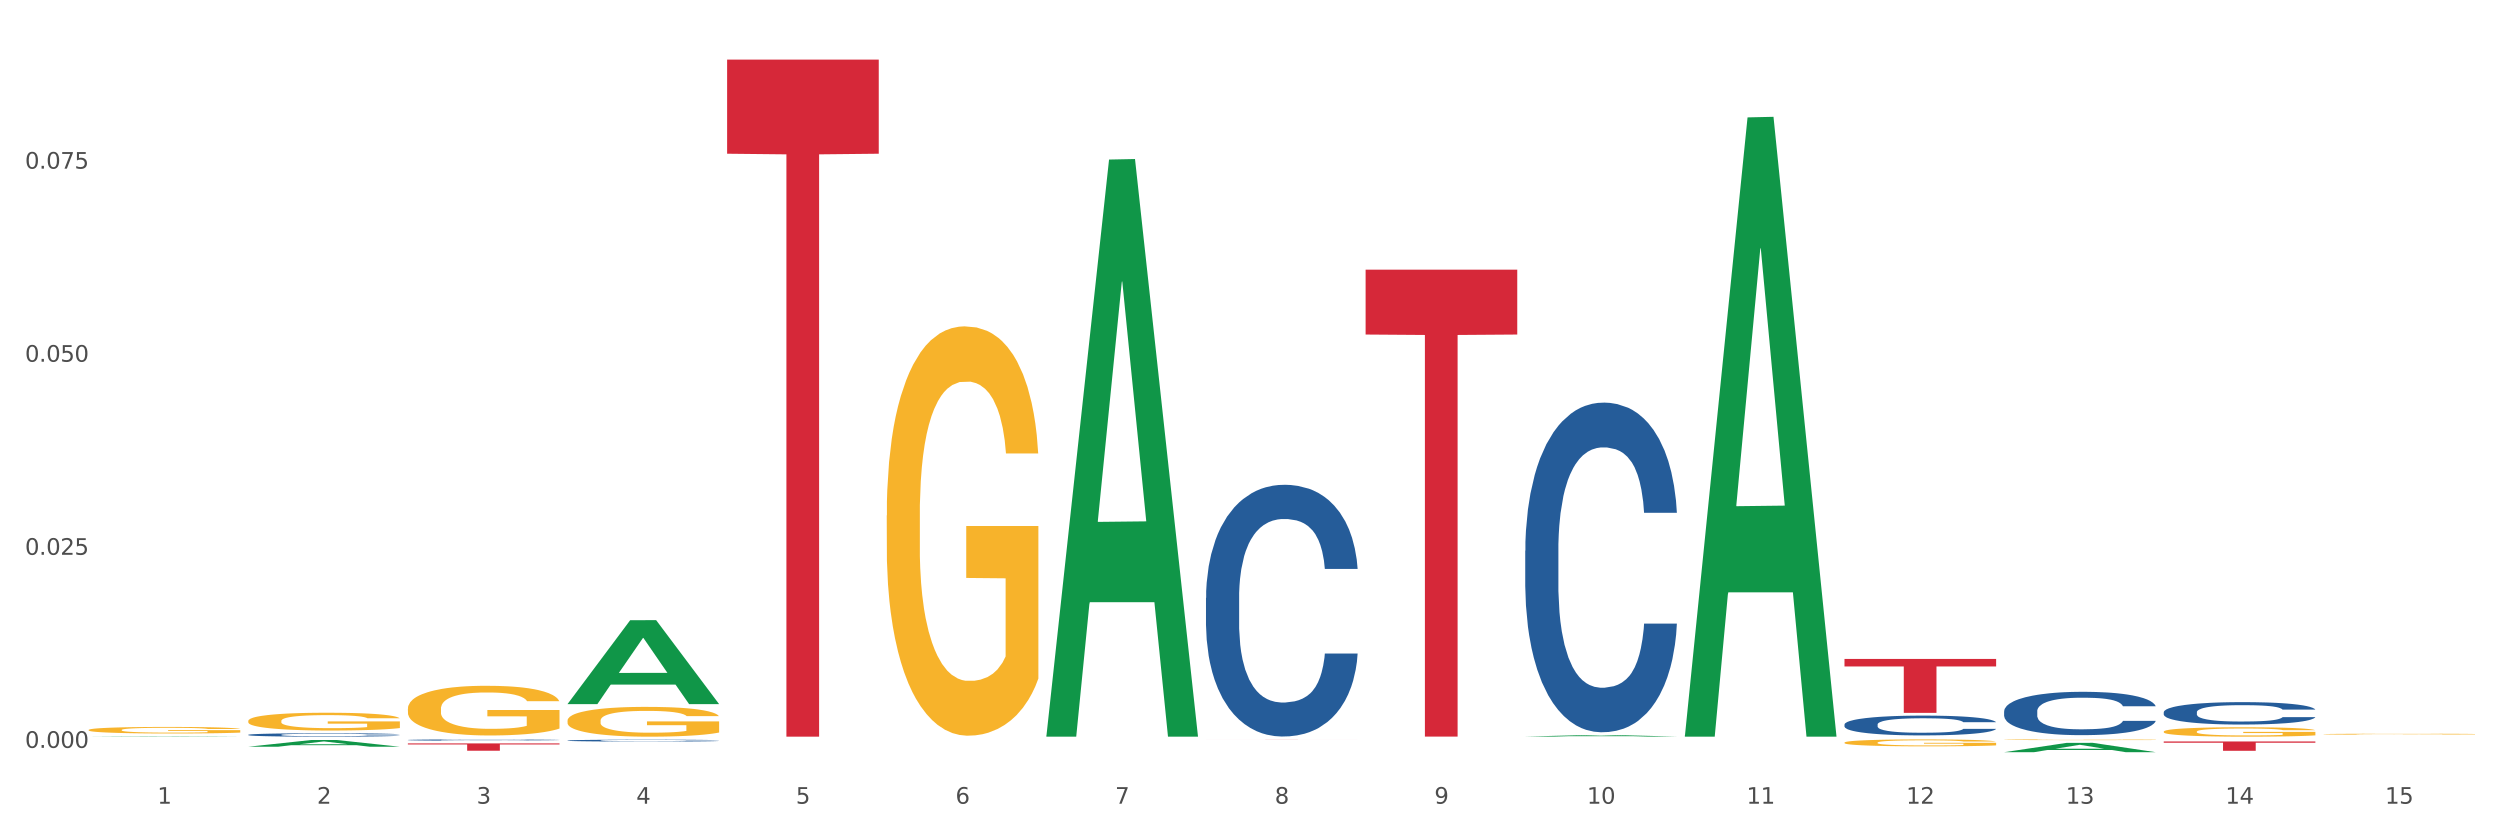 <?xml version="1.0" encoding="utf-8" standalone="no"?>
<!DOCTYPE svg PUBLIC "-//W3C//DTD SVG 1.1//EN"
  "http://www.w3.org/Graphics/SVG/1.1/DTD/svg11.dtd">
<svg xmlns:xlink="http://www.w3.org/1999/xlink" width="1080pt" height="360pt" viewBox="0 0 1080 360" xmlns="http://www.w3.org/2000/svg" version="1.1">
 <rect x="0" y="0" width="1080" height="360" fill="#333333" stroke="none"/>
 <defs>
  <style type="text/css">*{stroke-linejoin: round; stroke-linecap: butt}</style>
 </defs>
 <g id="figure_1">
  <g id="patch_1">
   <path d="M 0 360 
L 1080 360 
L 1080 0 
L 0 0 
z
" style="fill: #ffffff; stroke: #ffffff; stroke-linejoin: miter"/>
  </g>
  <g id="axes_1">
   <g id="matplotlib.axis_1">
    <g id="xtick_1">
     <g id="text_1">
      <!-- 1 -->
      <g style="fill: #4d4d4d" transform="translate(67.984 347.204) scale(0.096 -0.096)">
       <defs>
        <path id="DejaVuSans-31" d="M 794 531 
L 1825 531 
L 1825 4091 
L 703 3866 
L 703 4441 
L 1819 4666 
L 2450 4666 
L 2450 531 
L 3481 531 
L 3481 0 
L 794 0 
L 794 531 
z
" transform="scale(0.016)"/>
       </defs>
       <use xlink:href="#DejaVuSans-31"/>
      </g>
     </g>
    </g>
    <g id="xtick_2">
     <g id="text_2">
      <!-- 2 -->
      <g style="fill: #4d4d4d" transform="translate(136.942 347.204) scale(0.096 -0.096)">
       <defs>
        <path id="DejaVuSans-32" d="M 1228 531 
L 3431 531 
L 3431 0 
L 469 0 
L 469 531 
Q 828 903 1448 1529 
Q 2069 2156 2228 2338 
Q 2531 2678 2651 2914 
Q 2772 3150 2772 3378 
Q 2772 3750 2511 3984 
Q 2250 4219 1831 4219 
Q 1534 4219 1204 4116 
Q 875 4013 500 3803 
L 500 4441 
Q 881 4594 1212 4672 
Q 1544 4750 1819 4750 
Q 2544 4750 2975 4387 
Q 3406 4025 3406 3419 
Q 3406 3131 3298 2873 
Q 3191 2616 2906 2266 
Q 2828 2175 2409 1742 
Q 1991 1309 1228 531 
z
" transform="scale(0.016)"/>
       </defs>
       <use xlink:href="#DejaVuSans-32"/>
      </g>
     </g>
    </g>
    <g id="xtick_3">
     <g id="text_3">
      <!-- 3 -->
      <g style="fill: #4d4d4d" transform="translate(205.899 347.204) scale(0.096 -0.096)">
       <defs>
        <path id="DejaVuSans-33" d="M 2597 2516 
Q 3050 2419 3304 2112 
Q 3559 1806 3559 1356 
Q 3559 666 3084 287 
Q 2609 -91 1734 -91 
Q 1441 -91 1130 -33 
Q 819 25 488 141 
L 488 750 
Q 750 597 1062 519 
Q 1375 441 1716 441 
Q 2309 441 2620 675 
Q 2931 909 2931 1356 
Q 2931 1769 2642 2001 
Q 2353 2234 1838 2234 
L 1294 2234 
L 1294 2753 
L 1863 2753 
Q 2328 2753 2575 2939 
Q 2822 3125 2822 3475 
Q 2822 3834 2567 4026 
Q 2313 4219 1838 4219 
Q 1578 4219 1281 4162 
Q 984 4106 628 3988 
L 628 4550 
Q 988 4650 1302 4700 
Q 1616 4750 1894 4750 
Q 2613 4750 3031 4423 
Q 3450 4097 3450 3541 
Q 3450 3153 3228 2886 
Q 3006 2619 2597 2516 
z
" transform="scale(0.016)"/>
       </defs>
       <use xlink:href="#DejaVuSans-33"/>
      </g>
     </g>
    </g>
    <g id="xtick_4">
     <g id="text_4">
      <!-- 4 -->
      <g style="fill: #4d4d4d" transform="translate(274.857 347.204) scale(0.096 -0.096)">
       <defs>
        <path id="DejaVuSans-34" d="M 2419 4116 
L 825 1625 
L 2419 1625 
L 2419 4116 
z
M 2253 4666 
L 3047 4666 
L 3047 1625 
L 3713 1625 
L 3713 1100 
L 3047 1100 
L 3047 0 
L 2419 0 
L 2419 1100 
L 313 1100 
L 313 1709 
L 2253 4666 
z
" transform="scale(0.016)"/>
       </defs>
       <use xlink:href="#DejaVuSans-34"/>
      </g>
     </g>
    </g>
    <g id="xtick_5">
     <g id="text_5">
      <!-- 5 -->
      <g style="fill: #4d4d4d" transform="translate(343.815 347.204) scale(0.096 -0.096)">
       <defs>
        <path id="DejaVuSans-35" d="M 691 4666 
L 3169 4666 
L 3169 4134 
L 1269 4134 
L 1269 2991 
Q 1406 3038 1543 3061 
Q 1681 3084 1819 3084 
Q 2600 3084 3056 2656 
Q 3513 2228 3513 1497 
Q 3513 744 3044 326 
Q 2575 -91 1722 -91 
Q 1428 -91 1123 -41 
Q 819 9 494 109 
L 494 744 
Q 775 591 1075 516 
Q 1375 441 1709 441 
Q 2250 441 2565 725 
Q 2881 1009 2881 1497 
Q 2881 1984 2565 2268 
Q 2250 2553 1709 2553 
Q 1456 2553 1204 2497 
Q 953 2441 691 2322 
L 691 4666 
z
" transform="scale(0.016)"/>
       </defs>
       <use xlink:href="#DejaVuSans-35"/>
      </g>
     </g>
    </g>
    <g id="xtick_6">
     <g id="text_6">
      <!-- 6 -->
      <g style="fill: #4d4d4d" transform="translate(412.772 347.204) scale(0.096 -0.096)">
       <defs>
        <path id="DejaVuSans-36" d="M 2113 2584 
Q 1688 2584 1439 2293 
Q 1191 2003 1191 1497 
Q 1191 994 1439 701 
Q 1688 409 2113 409 
Q 2538 409 2786 701 
Q 3034 994 3034 1497 
Q 3034 2003 2786 2293 
Q 2538 2584 2113 2584 
z
M 3366 4563 
L 3366 3988 
Q 3128 4100 2886 4159 
Q 2644 4219 2406 4219 
Q 1781 4219 1451 3797 
Q 1122 3375 1075 2522 
Q 1259 2794 1537 2939 
Q 1816 3084 2150 3084 
Q 2853 3084 3261 2657 
Q 3669 2231 3669 1497 
Q 3669 778 3244 343 
Q 2819 -91 2113 -91 
Q 1303 -91 875 529 
Q 447 1150 447 2328 
Q 447 3434 972 4092 
Q 1497 4750 2381 4750 
Q 2619 4750 2861 4703 
Q 3103 4656 3366 4563 
z
" transform="scale(0.016)"/>
       </defs>
       <use xlink:href="#DejaVuSans-36"/>
      </g>
     </g>
    </g>
    <g id="xtick_7">
     <g id="text_7">
      <!-- 7 -->
      <g style="fill: #4d4d4d" transform="translate(481.73 347.204) scale(0.096 -0.096)">
       <defs>
        <path id="DejaVuSans-37" d="M 525 4666 
L 3525 4666 
L 3525 4397 
L 1831 0 
L 1172 0 
L 2766 4134 
L 525 4134 
L 525 4666 
z
" transform="scale(0.016)"/>
       </defs>
       <use xlink:href="#DejaVuSans-37"/>
      </g>
     </g>
    </g>
    <g id="xtick_8">
     <g id="text_8">
      <!-- 8 -->
      <g style="fill: #4d4d4d" transform="translate(550.688 347.204) scale(0.096 -0.096)">
       <defs>
        <path id="DejaVuSans-38" d="M 2034 2216 
Q 1584 2216 1326 1975 
Q 1069 1734 1069 1313 
Q 1069 891 1326 650 
Q 1584 409 2034 409 
Q 2484 409 2743 651 
Q 3003 894 3003 1313 
Q 3003 1734 2745 1975 
Q 2488 2216 2034 2216 
z
M 1403 2484 
Q 997 2584 770 2862 
Q 544 3141 544 3541 
Q 544 4100 942 4425 
Q 1341 4750 2034 4750 
Q 2731 4750 3128 4425 
Q 3525 4100 3525 3541 
Q 3525 3141 3298 2862 
Q 3072 2584 2669 2484 
Q 3125 2378 3379 2068 
Q 3634 1759 3634 1313 
Q 3634 634 3220 271 
Q 2806 -91 2034 -91 
Q 1263 -91 848 271 
Q 434 634 434 1313 
Q 434 1759 690 2068 
Q 947 2378 1403 2484 
z
M 1172 3481 
Q 1172 3119 1398 2916 
Q 1625 2713 2034 2713 
Q 2441 2713 2670 2916 
Q 2900 3119 2900 3481 
Q 2900 3844 2670 4047 
Q 2441 4250 2034 4250 
Q 1625 4250 1398 4047 
Q 1172 3844 1172 3481 
z
" transform="scale(0.016)"/>
       </defs>
       <use xlink:href="#DejaVuSans-38"/>
      </g>
     </g>
    </g>
    <g id="xtick_9">
     <g id="text_9">
      <!-- 9 -->
      <g style="fill: #4d4d4d" transform="translate(619.645 347.204) scale(0.096 -0.096)">
       <defs>
        <path id="DejaVuSans-39" d="M 703 97 
L 703 672 
Q 941 559 1184 500 
Q 1428 441 1663 441 
Q 2288 441 2617 861 
Q 2947 1281 2994 2138 
Q 2813 1869 2534 1725 
Q 2256 1581 1919 1581 
Q 1219 1581 811 2004 
Q 403 2428 403 3163 
Q 403 3881 828 4315 
Q 1253 4750 1959 4750 
Q 2769 4750 3195 4129 
Q 3622 3509 3622 2328 
Q 3622 1225 3098 567 
Q 2575 -91 1691 -91 
Q 1453 -91 1209 -44 
Q 966 3 703 97 
z
M 1959 2075 
Q 2384 2075 2632 2365 
Q 2881 2656 2881 3163 
Q 2881 3666 2632 3958 
Q 2384 4250 1959 4250 
Q 1534 4250 1286 3958 
Q 1038 3666 1038 3163 
Q 1038 2656 1286 2365 
Q 1534 2075 1959 2075 
z
" transform="scale(0.016)"/>
       </defs>
       <use xlink:href="#DejaVuSans-39"/>
      </g>
     </g>
    </g>
    <g id="xtick_10">
     <g id="text_10">
      <!-- 10 -->
      <g style="fill: #4d4d4d" transform="translate(685.549 347.204) scale(0.096 -0.096)">
       <defs>
        <path id="DejaVuSans-30" d="M 2034 4250 
Q 1547 4250 1301 3770 
Q 1056 3291 1056 2328 
Q 1056 1369 1301 889 
Q 1547 409 2034 409 
Q 2525 409 2770 889 
Q 3016 1369 3016 2328 
Q 3016 3291 2770 3770 
Q 2525 4250 2034 4250 
z
M 2034 4750 
Q 2819 4750 3233 4129 
Q 3647 3509 3647 2328 
Q 3647 1150 3233 529 
Q 2819 -91 2034 -91 
Q 1250 -91 836 529 
Q 422 1150 422 2328 
Q 422 3509 836 4129 
Q 1250 4750 2034 4750 
z
" transform="scale(0.016)"/>
       </defs>
       <use xlink:href="#DejaVuSans-31"/>
       <use xlink:href="#DejaVuSans-30" transform="translate(63.623 0)"/>
      </g>
     </g>
    </g>
    <g id="xtick_11">
     <g id="text_11">
      <!-- 11 -->
      <g style="fill: #4d4d4d" transform="translate(754.506 347.204) scale(0.096 -0.096)">
       <use xlink:href="#DejaVuSans-31"/>
       <use xlink:href="#DejaVuSans-31" transform="translate(63.623 0)"/>
      </g>
     </g>
    </g>
    <g id="xtick_12">
     <g id="text_12">
      <!-- 12 -->
      <g style="fill: #4d4d4d" transform="translate(823.464 347.204) scale(0.096 -0.096)">
       <use xlink:href="#DejaVuSans-31"/>
       <use xlink:href="#DejaVuSans-32" transform="translate(63.623 0)"/>
      </g>
     </g>
    </g>
    <g id="xtick_13">
     <g id="text_13">
      <!-- 13 -->
      <g style="fill: #4d4d4d" transform="translate(892.422 347.204) scale(0.096 -0.096)">
       <use xlink:href="#DejaVuSans-31"/>
       <use xlink:href="#DejaVuSans-33" transform="translate(63.623 0)"/>
      </g>
     </g>
    </g>
    <g id="xtick_14">
     <g id="text_14">
      <!-- 14 -->
      <g style="fill: #4d4d4d" transform="translate(961.379 347.204) scale(0.096 -0.096)">
       <use xlink:href="#DejaVuSans-31"/>
       <use xlink:href="#DejaVuSans-34" transform="translate(63.623 0)"/>
      </g>
     </g>
    </g>
    <g id="xtick_15">
     <g id="text_15">
      <!-- 15 -->
      <g style="fill: #4d4d4d" transform="translate(1030.337 347.204) scale(0.096 -0.096)">
       <use xlink:href="#DejaVuSans-31"/>
       <use xlink:href="#DejaVuSans-35" transform="translate(63.623 0)"/>
      </g>
     </g>
    </g>
    <g id="xtick_16"/>
    <g id="xtick_17"/>
    <g id="xtick_18"/>
    <g id="xtick_19"/>
    <g id="xtick_20"/>
    <g id="xtick_21"/>
    <g id="xtick_22"/>
    <g id="xtick_23"/>
    <g id="xtick_24"/>
    <g id="xtick_25"/>
    <g id="xtick_26"/>
    <g id="xtick_27"/>
    <g id="xtick_28"/>
    <g id="xtick_29"/>
   </g>
   <g id="matplotlib.axis_2">
    <g id="ytick_1">
     <g id="text_16">
      <!-- 0.000 -->
      <g style="fill: #4d4d4d" transform="translate(10.8 323.07) scale(0.096 -0.096)">
       <defs>
        <path id="DejaVuSans-2e" d="M 684 794 
L 1344 794 
L 1344 0 
L 684 0 
L 684 794 
z
" transform="scale(0.016)"/>
       </defs>
       <use xlink:href="#DejaVuSans-30"/>
       <use xlink:href="#DejaVuSans-2e" transform="translate(63.623 0)"/>
       <use xlink:href="#DejaVuSans-30" transform="translate(95.41 0)"/>
       <use xlink:href="#DejaVuSans-30" transform="translate(159.033 0)"/>
       <use xlink:href="#DejaVuSans-30" transform="translate(222.656 0)"/>
      </g>
     </g>
    </g>
    <g id="ytick_2">
     <g id="text_17">
      <!-- 0.025 -->
      <g style="fill: #4d4d4d" transform="translate(10.8 239.667) scale(0.096 -0.096)">
       <use xlink:href="#DejaVuSans-30"/>
       <use xlink:href="#DejaVuSans-2e" transform="translate(63.623 0)"/>
       <use xlink:href="#DejaVuSans-30" transform="translate(95.41 0)"/>
       <use xlink:href="#DejaVuSans-32" transform="translate(159.033 0)"/>
       <use xlink:href="#DejaVuSans-35" transform="translate(222.656 0)"/>
      </g>
     </g>
    </g>
    <g id="ytick_3">
     <g id="text_18">
      <!-- 0.050 -->
      <g style="fill: #4d4d4d" transform="translate(10.8 156.264) scale(0.096 -0.096)">
       <use xlink:href="#DejaVuSans-30"/>
       <use xlink:href="#DejaVuSans-2e" transform="translate(63.623 0)"/>
       <use xlink:href="#DejaVuSans-30" transform="translate(95.41 0)"/>
       <use xlink:href="#DejaVuSans-35" transform="translate(159.033 0)"/>
       <use xlink:href="#DejaVuSans-30" transform="translate(222.656 0)"/>
      </g>
     </g>
    </g>
    <g id="ytick_4">
     <g id="text_19">
      <!-- 0.075 -->
      <g style="fill: #4d4d4d" transform="translate(10.8 72.861) scale(0.096 -0.096)">
       <use xlink:href="#DejaVuSans-30"/>
       <use xlink:href="#DejaVuSans-2e" transform="translate(63.623 0)"/>
       <use xlink:href="#DejaVuSans-30" transform="translate(95.41 0)"/>
       <use xlink:href="#DejaVuSans-37" transform="translate(159.033 0)"/>
       <use xlink:href="#DejaVuSans-35" transform="translate(222.656 0)"/>
      </g>
     </g>
    </g>
    <g id="ytick_5"/>
    <g id="ytick_6"/>
    <g id="ytick_7"/>
    <g id="ytick_8"/>
   </g>
   <g id="PolyCollection_1">
    <path d="M 38.283 318.238 
L 38.351 318.238 
L 65.365 318.046 
L 76.576 318.046 
L 103.793 318.238 
L 90.826 318.238 
L 84.95 318.194 
L 57.058 318.194 
L 56.855 318.194 
L 51.182 318.238 
L 38.283 318.238 
L 38.283 318.238 
L 60.57 318.167 
L 81.438 318.167 
L 71.105 318.087 
L 70.97 318.087 
L 70.835 318.087 
L 60.502 318.167 
L 60.57 318.167 
L 38.283 318.238 
z
" clip-path="url(#pe009d04ed5)" style="fill: #109648"/>
    <path d="M 245.156 319.907 
L 245.233 319.907 
L 245.233 319.886 
L 245.466 319.857 
L 246.317 319.805 
L 247.402 319.766 
L 249.26 319.719 
L 250.267 319.7 
L 251.583 319.678 
L 254.293 319.643 
L 257.391 319.613 
L 259.559 319.597 
L 261.185 319.586 
L 264.824 319.568 
L 266.915 319.56 
L 269.083 319.553 
L 270.942 319.548 
L 274.039 319.543 
L 276.517 319.541 
L 279.382 319.54 
L 281.783 319.541 
L 284.957 319.544 
L 289.604 319.553 
L 291.385 319.558 
L 293.785 319.567 
L 296.263 319.579 
L 298.276 319.591 
L 300.599 319.608 
L 303 319.63 
L 305.323 319.659 
L 306.949 319.685 
L 308.265 319.713 
L 309.427 319.746 
L 310.279 319.783 
L 310.666 319.813 
L 296.495 319.813 
L 296.108 319.786 
L 295.334 319.756 
L 294.559 319.736 
L 293.708 319.719 
L 292.391 319.701 
L 291.23 319.689 
L 289.294 319.675 
L 287.513 319.666 
L 286.042 319.66 
L 284.261 319.656 
L 280.466 319.651 
L 277.756 319.651 
L 276.052 319.653 
L 273.962 319.657 
L 272.181 319.662 
L 270.09 319.671 
L 268.464 319.68 
L 266.838 319.693 
L 265.908 319.702 
L 264.515 319.719 
L 263.585 319.732 
L 262.346 319.755 
L 261.65 319.771 
L 260.411 319.814 
L 259.869 319.845 
L 259.636 319.867 
L 259.481 319.891 
L 259.481 320.007 
L 259.946 320.059 
L 260.333 320.082 
L 260.953 320.107 
L 262.114 320.14 
L 263.818 320.172 
L 265.599 320.195 
L 267.07 320.209 
L 268.464 320.22 
L 269.858 320.228 
L 271.561 320.236 
L 272.955 320.24 
L 275.046 320.244 
L 277.524 320.247 
L 279.46 320.247 
L 283.409 320.243 
L 285.19 320.239 
L 286.893 320.234 
L 288.752 320.226 
L 290.223 320.217 
L 291.075 320.21 
L 292.469 320.196 
L 293.553 320.181 
L 294.482 320.164 
L 295.101 320.149 
L 295.798 320.127 
L 296.34 320.101 
L 296.495 320.088 
L 310.666 320.088 
L 310.356 320.115 
L 309.814 320.141 
L 308.73 320.176 
L 307.878 320.196 
L 306.562 320.221 
L 305.168 320.242 
L 303.232 320.265 
L 301.451 320.282 
L 299.593 320.297 
L 297.579 320.31 
L 293.94 320.329 
L 292.623 320.334 
L 289.836 320.343 
L 287.668 320.348 
L 284.493 320.353 
L 281.241 320.356 
L 277.833 320.357 
L 274.813 320.356 
L 271.484 320.351 
L 269.393 320.347 
L 267.07 320.34 
L 264.36 320.33 
L 261.804 320.317 
L 259.404 320.302 
L 257.158 320.285 
L 255.068 320.265 
L 252.357 320.233 
L 250.344 320.202 
L 248.873 320.173 
L 247.866 320.148 
L 246.86 320.117 
L 246.317 320.095 
L 245.466 320.043 
L 245.156 319.995 
L 245.156 319.907 
z
" clip-path="url(#pe009d04ed5)" style="fill: #255c99"/>
    <path d="M 520.987 258.289 
L 521.064 258.19 
L 521.064 255.409 
L 521.296 251.635 
L 522.148 244.683 
L 523.232 239.419 
L 525.091 233.261 
L 526.097 230.679 
L 527.414 227.798 
L 530.124 223.131 
L 533.221 219.158 
L 535.389 216.973 
L 537.016 215.582 
L 540.655 213.099 
L 542.746 212.007 
L 544.914 211.113 
L 546.772 210.517 
L 549.87 209.822 
L 552.348 209.524 
L 555.213 209.424 
L 557.613 209.524 
L 560.788 209.921 
L 565.434 211.113 
L 567.215 211.808 
L 569.616 213 
L 572.094 214.589 
L 574.107 216.178 
L 576.43 218.463 
L 578.83 221.442 
L 581.153 225.216 
L 582.78 228.692 
L 584.096 232.367 
L 585.257 236.837 
L 586.109 241.703 
L 586.496 245.775 
L 572.326 245.775 
L 571.939 242.1 
L 571.164 238.128 
L 570.39 235.446 
L 569.538 233.261 
L 568.222 230.778 
L 567.06 229.189 
L 565.124 227.302 
L 563.343 226.11 
L 561.872 225.415 
L 560.091 224.819 
L 556.297 224.223 
L 553.587 224.223 
L 551.883 224.422 
L 549.792 224.918 
L 548.011 225.613 
L 545.921 226.805 
L 544.294 228.096 
L 542.668 229.785 
L 541.739 230.977 
L 540.345 233.162 
L 539.416 234.949 
L 538.177 238.028 
L 537.48 240.213 
L 536.241 245.875 
L 535.699 250.046 
L 535.467 252.926 
L 535.312 256.104 
L 535.312 271.598 
L 535.777 278.551 
L 536.164 281.53 
L 536.783 284.907 
L 537.945 289.277 
L 539.648 293.548 
L 541.429 296.627 
L 542.901 298.514 
L 544.294 299.904 
L 545.688 300.997 
L 547.392 301.99 
L 548.786 302.586 
L 550.876 303.182 
L 553.354 303.48 
L 555.29 303.48 
L 559.239 302.983 
L 561.02 302.486 
L 562.724 301.791 
L 564.582 300.699 
L 566.054 299.507 
L 566.905 298.613 
L 568.299 296.726 
L 569.383 294.74 
L 570.313 292.455 
L 570.932 290.469 
L 571.629 287.489 
L 572.171 284.112 
L 572.326 282.325 
L 586.496 282.325 
L 586.187 285.9 
L 585.645 289.376 
L 584.561 294.044 
L 583.709 296.726 
L 582.392 300.003 
L 580.999 302.784 
L 579.063 305.863 
L 577.282 308.148 
L 575.423 310.134 
L 573.41 311.922 
L 569.77 314.405 
L 568.454 315.1 
L 565.666 316.292 
L 563.498 316.987 
L 560.323 317.682 
L 557.071 318.08 
L 553.664 318.179 
L 550.644 317.98 
L 547.314 317.384 
L 545.224 316.788 
L 542.901 315.895 
L 540.19 314.504 
L 537.635 312.816 
L 535.235 310.829 
L 532.989 308.545 
L 530.898 305.963 
L 528.188 301.692 
L 526.175 297.52 
L 524.703 293.647 
L 523.697 290.37 
L 522.69 286.198 
L 522.148 283.318 
L 521.296 276.366 
L 520.987 269.91 
L 520.987 258.289 
z
" clip-path="url(#pe009d04ed5)" style="fill: #255c99"/>
    <path d="M 658.902 237.915 
L 658.979 237.785 
L 658.979 234.143 
L 659.212 229.201 
L 660.063 220.097 
L 661.148 213.204 
L 663.006 205.14 
L 664.013 201.759 
L 665.329 197.987 
L 668.039 191.874 
L 671.137 186.672 
L 673.305 183.811 
L 674.931 181.99 
L 678.57 178.739 
L 680.661 177.308 
L 682.829 176.137 
L 684.688 175.357 
L 687.785 174.447 
L 690.263 174.056 
L 693.128 173.926 
L 695.529 174.056 
L 698.703 174.577 
L 703.349 176.137 
L 705.13 177.048 
L 707.531 178.608 
L 710.009 180.689 
L 712.022 182.77 
L 714.345 185.762 
L 716.746 189.663 
L 719.069 194.606 
L 720.695 199.158 
L 722.011 203.97 
L 723.173 209.822 
L 724.025 216.195 
L 724.412 221.528 
L 710.241 221.528 
L 709.854 216.715 
L 709.08 211.513 
L 708.305 208.002 
L 707.454 205.14 
L 706.137 201.889 
L 704.976 199.808 
L 703.04 197.337 
L 701.259 195.776 
L 699.787 194.866 
L 698.006 194.085 
L 694.212 193.305 
L 691.502 193.305 
L 689.798 193.565 
L 687.708 194.215 
L 685.927 195.126 
L 683.836 196.687 
L 682.21 198.377 
L 680.584 200.588 
L 679.654 202.149 
L 678.261 205.01 
L 677.331 207.351 
L 676.092 211.383 
L 675.396 214.244 
L 674.157 221.658 
L 673.615 227.12 
L 673.382 230.892 
L 673.227 235.054 
L 673.227 255.343 
L 673.692 264.447 
L 674.079 268.349 
L 674.699 272.77 
L 675.86 278.493 
L 677.564 284.086 
L 679.345 288.117 
L 680.816 290.588 
L 682.21 292.409 
L 683.604 293.84 
L 685.307 295.14 
L 686.701 295.921 
L 688.792 296.701 
L 691.27 297.091 
L 693.206 297.091 
L 697.155 296.441 
L 698.936 295.791 
L 700.639 294.88 
L 702.498 293.45 
L 703.969 291.889 
L 704.821 290.718 
L 706.215 288.247 
L 707.299 285.646 
L 708.228 282.655 
L 708.847 280.054 
L 709.544 276.152 
L 710.086 271.73 
L 710.241 269.389 
L 724.412 269.389 
L 724.102 274.071 
L 723.56 278.623 
L 722.476 284.736 
L 721.624 288.247 
L 720.308 292.539 
L 718.914 296.181 
L 716.978 300.213 
L 715.197 303.204 
L 713.339 305.805 
L 711.325 308.146 
L 707.686 311.398 
L 706.369 312.308 
L 703.582 313.869 
L 701.414 314.779 
L 698.239 315.69 
L 694.987 316.21 
L 691.579 316.34 
L 688.559 316.08 
L 685.23 315.299 
L 683.139 314.519 
L 680.816 313.349 
L 678.106 311.528 
L 675.55 309.317 
L 673.15 306.716 
L 670.904 303.724 
L 668.814 300.343 
L 666.103 294.75 
L 664.09 289.288 
L 662.619 284.216 
L 661.612 279.924 
L 660.605 274.461 
L 660.063 270.69 
L 659.212 261.585 
L 658.902 253.132 
L 658.902 237.915 
z
" clip-path="url(#pe009d04ed5)" style="fill: #255c99"/>
    <path d="M 796.817 312.984 
L 796.895 312.976 
L 796.895 312.757 
L 797.127 312.46 
L 797.979 311.914 
L 799.063 311.5 
L 800.921 311.015 
L 801.928 310.812 
L 803.244 310.586 
L 805.955 310.218 
L 809.052 309.906 
L 811.22 309.734 
L 812.846 309.625 
L 816.486 309.429 
L 818.576 309.343 
L 820.745 309.273 
L 822.603 309.226 
L 825.7 309.172 
L 828.178 309.148 
L 831.043 309.14 
L 833.444 309.148 
L 836.619 309.179 
L 841.265 309.273 
L 843.046 309.328 
L 845.446 309.422 
L 847.924 309.547 
L 849.937 309.672 
L 852.261 309.851 
L 854.661 310.086 
L 856.984 310.382 
L 858.61 310.656 
L 859.927 310.945 
L 861.088 311.296 
L 861.94 311.679 
L 862.327 312 
L 848.156 312 
L 847.769 311.71 
L 846.995 311.398 
L 846.221 311.187 
L 845.369 311.015 
L 844.052 310.82 
L 842.891 310.695 
L 840.955 310.547 
L 839.174 310.453 
L 837.703 310.398 
L 835.922 310.351 
L 832.127 310.304 
L 829.417 310.304 
L 827.714 310.32 
L 825.623 310.359 
L 823.842 310.414 
L 821.751 310.507 
L 820.125 310.609 
L 818.499 310.742 
L 817.57 310.836 
L 816.176 311.007 
L 815.247 311.148 
L 814.008 311.39 
L 813.311 311.562 
L 812.072 312.007 
L 811.53 312.335 
L 811.298 312.562 
L 811.143 312.812 
L 811.143 314.031 
L 811.607 314.577 
L 811.994 314.812 
L 812.614 315.077 
L 813.775 315.421 
L 815.479 315.757 
L 817.26 315.999 
L 818.731 316.148 
L 820.125 316.257 
L 821.519 316.343 
L 823.222 316.421 
L 824.616 316.468 
L 826.707 316.515 
L 829.185 316.538 
L 831.121 316.538 
L 835.07 316.499 
L 836.851 316.46 
L 838.555 316.405 
L 840.413 316.32 
L 841.884 316.226 
L 842.736 316.155 
L 844.13 316.007 
L 845.214 315.851 
L 846.143 315.671 
L 846.763 315.515 
L 847.46 315.281 
L 848.002 315.015 
L 848.156 314.874 
L 862.327 314.874 
L 862.017 315.156 
L 861.475 315.429 
L 860.391 315.796 
L 859.539 316.007 
L 858.223 316.265 
L 856.829 316.484 
L 854.893 316.726 
L 853.112 316.905 
L 851.254 317.062 
L 849.241 317.202 
L 845.601 317.398 
L 844.285 317.452 
L 841.497 317.546 
L 839.329 317.601 
L 836.154 317.655 
L 832.902 317.687 
L 829.495 317.694 
L 826.475 317.679 
L 823.145 317.632 
L 821.054 317.585 
L 818.731 317.515 
L 816.021 317.405 
L 813.466 317.273 
L 811.065 317.116 
L 808.82 316.937 
L 806.729 316.734 
L 804.019 316.398 
L 802.005 316.07 
L 800.534 315.765 
L 799.527 315.507 
L 798.521 315.179 
L 797.979 314.952 
L 797.127 314.406 
L 796.817 313.898 
L 796.817 312.984 
z
" clip-path="url(#pe009d04ed5)" style="fill: #255c99"/>
    <path d="M 865.775 307.276 
L 865.852 307.259 
L 865.852 306.78 
L 866.085 306.13 
L 866.936 304.933 
L 868.021 304.026 
L 869.879 302.966 
L 870.886 302.521 
L 872.202 302.025 
L 874.912 301.221 
L 878.01 300.537 
L 880.178 300.16 
L 881.804 299.921 
L 885.443 299.493 
L 887.534 299.305 
L 889.702 299.151 
L 891.561 299.048 
L 894.658 298.929 
L 897.136 298.877 
L 900.001 298.86 
L 902.402 298.877 
L 905.576 298.946 
L 910.222 299.151 
L 912.003 299.271 
L 914.404 299.476 
L 916.882 299.75 
L 918.895 300.023 
L 921.218 300.417 
L 923.619 300.93 
L 925.942 301.58 
L 927.568 302.179 
L 928.884 302.812 
L 930.046 303.581 
L 930.898 304.419 
L 931.285 305.121 
L 917.114 305.121 
L 916.727 304.488 
L 915.953 303.804 
L 915.178 303.342 
L 914.326 302.966 
L 913.01 302.538 
L 911.849 302.264 
L 909.913 301.939 
L 908.132 301.734 
L 906.66 301.614 
L 904.879 301.512 
L 901.085 301.409 
L 898.375 301.409 
L 896.671 301.443 
L 894.581 301.529 
L 892.8 301.648 
L 890.709 301.854 
L 889.083 302.076 
L 887.457 302.367 
L 886.527 302.572 
L 885.134 302.948 
L 884.204 303.256 
L 882.965 303.787 
L 882.269 304.163 
L 881.03 305.138 
L 880.488 305.856 
L 880.255 306.352 
L 880.1 306.9 
L 880.1 309.568 
L 880.565 310.765 
L 880.952 311.279 
L 881.572 311.86 
L 882.733 312.613 
L 884.437 313.348 
L 886.218 313.879 
L 887.689 314.204 
L 889.083 314.443 
L 890.477 314.631 
L 892.18 314.802 
L 893.574 314.905 
L 895.665 315.008 
L 898.143 315.059 
L 900.078 315.059 
L 904.028 314.973 
L 905.809 314.888 
L 907.512 314.768 
L 909.371 314.58 
L 910.842 314.375 
L 911.694 314.221 
L 913.088 313.896 
L 914.172 313.554 
L 915.101 313.16 
L 915.72 312.818 
L 916.417 312.305 
L 916.959 311.723 
L 917.114 311.415 
L 931.285 311.415 
L 930.975 312.031 
L 930.433 312.63 
L 929.349 313.434 
L 928.497 313.896 
L 927.181 314.46 
L 925.787 314.939 
L 923.851 315.469 
L 922.07 315.863 
L 920.212 316.205 
L 918.198 316.513 
L 914.559 316.94 
L 913.242 317.06 
L 910.455 317.265 
L 908.287 317.385 
L 905.112 317.505 
L 901.859 317.573 
L 898.452 317.59 
L 895.432 317.556 
L 892.103 317.454 
L 890.012 317.351 
L 887.689 317.197 
L 884.979 316.957 
L 882.423 316.667 
L 880.023 316.325 
L 877.777 315.931 
L 875.687 315.486 
L 872.976 314.751 
L 870.963 314.033 
L 869.492 313.365 
L 868.485 312.801 
L 867.478 312.083 
L 866.936 311.586 
L 866.085 310.389 
L 865.775 309.277 
L 865.775 307.276 
z
" clip-path="url(#pe009d04ed5)" style="fill: #255c99"/>
    <path d="M 934.733 307.669 
L 934.81 307.661 
L 934.81 307.413 
L 935.042 307.077 
L 935.894 306.458 
L 936.978 305.989 
L 938.837 305.441 
L 939.843 305.211 
L 941.16 304.955 
L 943.87 304.539 
L 946.967 304.185 
L 949.135 303.991 
L 950.762 303.867 
L 954.401 303.646 
L 956.492 303.549 
L 958.66 303.469 
L 960.518 303.416 
L 963.616 303.354 
L 966.094 303.328 
L 968.959 303.319 
L 971.359 303.328 
L 974.534 303.363 
L 979.18 303.469 
L 980.961 303.531 
L 983.362 303.637 
L 985.839 303.779 
L 987.853 303.92 
L 990.176 304.123 
L 992.576 304.389 
L 994.899 304.725 
L 996.525 305.034 
L 997.842 305.361 
L 999.003 305.759 
L 999.855 306.193 
L 1000.242 306.555 
L 986.072 306.555 
L 985.685 306.228 
L 984.91 305.874 
L 984.136 305.636 
L 983.284 305.441 
L 981.968 305.22 
L 980.806 305.078 
L 978.87 304.91 
L 977.089 304.804 
L 975.618 304.742 
L 973.837 304.689 
L 970.043 304.636 
L 967.333 304.636 
L 965.629 304.654 
L 963.538 304.698 
L 961.757 304.76 
L 959.667 304.866 
L 958.04 304.981 
L 956.414 305.132 
L 955.485 305.238 
L 954.091 305.432 
L 953.162 305.591 
L 951.923 305.865 
L 951.226 306.06 
L 949.987 306.564 
L 949.445 306.935 
L 949.213 307.192 
L 949.058 307.475 
L 949.058 308.854 
L 949.523 309.473 
L 949.91 309.739 
L 950.529 310.039 
L 951.691 310.428 
L 953.394 310.809 
L 955.175 311.083 
L 956.647 311.251 
L 958.04 311.375 
L 959.434 311.472 
L 961.138 311.56 
L 962.532 311.613 
L 964.622 311.666 
L 967.1 311.693 
L 969.036 311.693 
L 972.985 311.649 
L 974.766 311.604 
L 976.47 311.543 
L 978.328 311.445 
L 979.8 311.339 
L 980.651 311.26 
L 982.045 311.092 
L 983.129 310.915 
L 984.058 310.711 
L 984.678 310.534 
L 985.375 310.269 
L 985.917 309.969 
L 986.072 309.809 
L 1000.242 309.809 
L 999.933 310.128 
L 999.391 310.437 
L 998.306 310.853 
L 997.455 311.092 
L 996.138 311.383 
L 994.744 311.631 
L 992.809 311.905 
L 991.028 312.109 
L 989.169 312.285 
L 987.156 312.445 
L 983.516 312.666 
L 982.2 312.728 
L 979.412 312.834 
L 977.244 312.896 
L 974.069 312.957 
L 970.817 312.993 
L 967.41 313.002 
L 964.39 312.984 
L 961.06 312.931 
L 958.97 312.878 
L 956.647 312.798 
L 953.936 312.674 
L 951.381 312.524 
L 948.981 312.347 
L 946.735 312.144 
L 944.644 311.914 
L 941.934 311.534 
L 939.921 311.162 
L 938.449 310.817 
L 937.443 310.526 
L 936.436 310.154 
L 935.894 309.898 
L 935.042 309.279 
L 934.733 308.704 
L 934.733 307.669 
z
" clip-path="url(#pe009d04ed5)" style="fill: #255c99"/>
    <path d="M 107.241 311.455 
L 107.318 311.448 
L 107.318 311.195 
L 107.473 310.977 
L 108.246 310.45 
L 109.406 310.015 
L 110.257 309.783 
L 111.108 309.594 
L 112.113 309.404 
L 113.351 309.207 
L 115.594 308.919 
L 116.986 308.772 
L 118.687 308.617 
L 121.781 308.393 
L 124.024 308.266 
L 126.344 308.161 
L 130.134 308.034 
L 132.609 307.978 
L 135.239 307.936 
L 138.41 307.908 
L 140.808 307.901 
L 146.067 307.922 
L 150.553 307.985 
L 152.719 308.034 
L 155.503 308.119 
L 156.972 308.175 
L 159.37 308.287 
L 161.845 308.435 
L 163.547 308.561 
L 166.099 308.8 
L 168.032 309.039 
L 169.811 309.334 
L 170.74 309.537 
L 171.436 309.727 
L 172.054 309.945 
L 172.673 310.289 
L 158.751 310.289 
L 158.21 310.043 
L 157.359 309.811 
L 156.122 309.587 
L 155.039 309.446 
L 153.183 309.27 
L 151.481 309.158 
L 149.702 309.074 
L 147.537 309.004 
L 145.835 308.969 
L 143.437 308.94 
L 138.719 308.947 
L 135.548 309.004 
L 133.383 309.074 
L 131.991 309.137 
L 130.753 309.207 
L 129.361 309.306 
L 127.737 309.453 
L 126.576 309.587 
L 125.416 309.755 
L 124.488 309.924 
L 123.637 310.12 
L 122.941 310.331 
L 122.4 310.549 
L 121.936 310.816 
L 121.549 311.258 
L 121.549 312.22 
L 121.704 312.438 
L 122.091 312.726 
L 122.555 312.943 
L 123.328 313.203 
L 124.024 313.379 
L 125.339 313.632 
L 126.809 313.842 
L 127.969 313.976 
L 129.129 314.088 
L 131.14 314.243 
L 133.383 314.369 
L 135.316 314.446 
L 137.946 314.517 
L 139.725 314.545 
L 141.272 314.559 
L 145.062 314.559 
L 147.769 314.538 
L 150.785 314.488 
L 153.105 314.425 
L 155.039 314.348 
L 157.204 314.222 
L 158.597 314.102 
L 158.597 312.634 
L 141.581 312.627 
L 141.581 311.651 
L 172.75 311.651 
L 172.75 314.517 
L 171.436 314.664 
L 169.966 314.797 
L 168.419 314.917 
L 166.099 315.064 
L 163.315 315.205 
L 160.84 315.303 
L 158.21 315.387 
L 155.116 315.465 
L 151.094 315.535 
L 148.619 315.563 
L 145.526 315.584 
L 141.89 315.591 
L 138.719 315.577 
L 135.626 315.542 
L 132.377 315.479 
L 129.206 315.387 
L 126.809 315.296 
L 124.411 315.184 
L 121.859 315.036 
L 119.848 314.896 
L 118.301 314.769 
L 116.599 314.608 
L 114.743 314.397 
L 113.351 314.208 
L 112.113 314.011 
L 110.798 313.758 
L 109.87 313.54 
L 108.942 313.266 
L 108.401 313.063 
L 107.782 312.747 
L 107.318 312.304 
L 107.241 311.455 
z
" clip-path="url(#pe009d04ed5)" style="fill: #f7b32b"/>
    <path d="M 176.198 306.18 
L 176.276 306.16 
L 176.276 305.454 
L 176.43 304.847 
L 177.204 303.376 
L 178.364 302.161 
L 179.215 301.514 
L 180.065 300.984 
L 181.071 300.455 
L 182.308 299.906 
L 184.551 299.102 
L 185.944 298.69 
L 187.645 298.259 
L 190.739 297.632 
L 192.982 297.279 
L 195.302 296.985 
L 199.092 296.632 
L 201.567 296.475 
L 204.197 296.357 
L 207.368 296.279 
L 209.765 296.259 
L 215.025 296.318 
L 219.511 296.494 
L 221.676 296.632 
L 224.461 296.867 
L 225.93 297.024 
L 228.328 297.337 
L 230.803 297.749 
L 232.504 298.102 
L 235.057 298.769 
L 236.99 299.435 
L 238.769 300.259 
L 239.697 300.827 
L 240.393 301.357 
L 241.012 301.964 
L 241.631 302.925 
L 227.709 302.925 
L 227.168 302.239 
L 226.317 301.592 
L 225.079 300.965 
L 223.996 300.572 
L 222.14 300.082 
L 220.439 299.769 
L 218.66 299.533 
L 216.494 299.337 
L 214.793 299.239 
L 212.395 299.161 
L 207.677 299.18 
L 204.506 299.337 
L 202.34 299.533 
L 200.948 299.71 
L 199.711 299.906 
L 198.319 300.18 
L 196.694 300.592 
L 195.534 300.965 
L 194.374 301.435 
L 193.446 301.906 
L 192.595 302.455 
L 191.899 303.043 
L 191.358 303.651 
L 190.894 304.396 
L 190.507 305.631 
L 190.507 308.317 
L 190.662 308.925 
L 191.048 309.728 
L 191.512 310.336 
L 192.286 311.062 
L 192.982 311.552 
L 194.297 312.258 
L 195.766 312.846 
L 196.926 313.218 
L 198.086 313.532 
L 200.097 313.963 
L 202.34 314.316 
L 204.274 314.532 
L 206.904 314.728 
L 208.683 314.806 
L 210.229 314.846 
L 214.019 314.846 
L 216.726 314.787 
L 219.743 314.65 
L 222.063 314.473 
L 223.996 314.257 
L 226.162 313.904 
L 227.554 313.571 
L 227.554 309.474 
L 210.539 309.454 
L 210.539 306.729 
L 241.708 306.729 
L 241.708 314.728 
L 240.393 315.14 
L 238.924 315.512 
L 237.377 315.845 
L 235.057 316.257 
L 232.272 316.649 
L 229.797 316.924 
L 227.168 317.159 
L 224.074 317.375 
L 220.052 317.571 
L 217.577 317.649 
L 214.483 317.708 
L 210.848 317.728 
L 207.677 317.688 
L 204.583 317.59 
L 201.335 317.414 
L 198.164 317.159 
L 195.766 316.904 
L 193.369 316.591 
L 190.816 316.179 
L 188.805 315.787 
L 187.258 315.434 
L 185.557 314.983 
L 183.701 314.395 
L 182.308 313.865 
L 181.071 313.316 
L 179.756 312.611 
L 178.828 312.003 
L 177.9 311.238 
L 177.358 310.67 
L 176.74 309.787 
L 176.276 308.552 
L 176.198 306.18 
z
" clip-path="url(#pe009d04ed5)" style="fill: #f7b32b"/>
    <path d="M 245.156 311.322 
L 245.233 311.31 
L 245.233 310.887 
L 245.388 310.522 
L 246.161 309.64 
L 247.322 308.911 
L 248.172 308.523 
L 249.023 308.206 
L 250.029 307.888 
L 251.266 307.559 
L 253.509 307.077 
L 254.901 306.83 
L 256.603 306.571 
L 259.697 306.195 
L 261.939 305.983 
L 264.26 305.807 
L 268.05 305.595 
L 270.525 305.501 
L 273.154 305.431 
L 276.325 305.384 
L 278.723 305.372 
L 283.982 305.407 
L 288.468 305.513 
L 290.634 305.595 
L 293.418 305.737 
L 294.888 305.831 
L 297.285 306.019 
L 299.76 306.266 
L 301.462 306.477 
L 304.014 306.877 
L 305.948 307.277 
L 307.727 307.771 
L 308.655 308.112 
L 309.351 308.429 
L 309.97 308.794 
L 310.588 309.37 
L 296.667 309.37 
L 296.125 308.958 
L 295.274 308.57 
L 294.037 308.194 
L 292.954 307.959 
L 291.098 307.665 
L 289.396 307.477 
L 287.617 307.336 
L 285.452 307.218 
L 283.75 307.159 
L 281.353 307.112 
L 276.635 307.124 
L 273.464 307.218 
L 271.298 307.336 
L 269.906 307.442 
L 268.668 307.559 
L 267.276 307.724 
L 265.652 307.971 
L 264.492 308.194 
L 263.332 308.476 
L 262.404 308.759 
L 261.553 309.088 
L 260.857 309.441 
L 260.315 309.805 
L 259.851 310.252 
L 259.464 310.993 
L 259.464 312.604 
L 259.619 312.968 
L 260.006 313.45 
L 260.47 313.815 
L 261.243 314.25 
L 261.939 314.544 
L 263.254 314.967 
L 264.724 315.32 
L 265.884 315.543 
L 267.044 315.731 
L 269.055 315.99 
L 271.298 316.202 
L 273.232 316.331 
L 275.861 316.449 
L 277.64 316.496 
L 279.187 316.519 
L 282.977 316.519 
L 285.684 316.484 
L 288.7 316.402 
L 291.021 316.296 
L 292.954 316.166 
L 295.12 315.955 
L 296.512 315.755 
L 296.512 313.297 
L 279.496 313.286 
L 279.496 311.651 
L 310.666 311.651 
L 310.666 316.449 
L 309.351 316.696 
L 307.881 316.919 
L 306.335 317.119 
L 304.014 317.366 
L 301.23 317.601 
L 298.755 317.766 
L 296.125 317.907 
L 293.031 318.036 
L 289.01 318.154 
L 286.535 318.201 
L 283.441 318.236 
L 279.806 318.248 
L 276.635 318.224 
L 273.541 318.165 
L 270.293 318.06 
L 267.121 317.907 
L 264.724 317.754 
L 262.326 317.566 
L 259.774 317.319 
L 257.763 317.084 
L 256.216 316.872 
L 254.515 316.602 
L 252.658 316.249 
L 251.266 315.931 
L 250.029 315.602 
L 248.714 315.179 
L 247.786 314.814 
L 246.858 314.356 
L 246.316 314.015 
L 245.697 313.486 
L 245.233 312.745 
L 245.156 311.322 
z
" clip-path="url(#pe009d04ed5)" style="fill: #f7b32b"/>
    <path d="M 176.198 319.676 
L 176.276 319.675 
L 176.276 319.661 
L 176.508 319.641 
L 177.36 319.605 
L 178.444 319.578 
L 180.302 319.546 
L 181.309 319.533 
L 182.625 319.518 
L 185.336 319.493 
L 188.433 319.473 
L 190.601 319.462 
L 192.227 319.454 
L 195.867 319.441 
L 197.957 319.436 
L 200.126 319.431 
L 201.984 319.428 
L 205.081 319.425 
L 207.559 319.423 
L 210.424 319.422 
L 212.825 319.423 
L 216 319.425 
L 220.646 319.431 
L 222.427 319.435 
L 224.827 319.441 
L 227.305 319.449 
L 229.319 319.457 
L 231.642 319.469 
L 234.042 319.485 
L 236.365 319.504 
L 237.991 319.522 
L 239.308 319.541 
L 240.469 319.564 
L 241.321 319.59 
L 241.708 319.611 
L 227.538 319.611 
L 227.15 319.592 
L 226.376 319.571 
L 225.602 319.557 
L 224.75 319.546 
L 223.433 319.533 
L 222.272 319.525 
L 220.336 319.515 
L 218.555 319.509 
L 217.084 319.505 
L 215.303 319.502 
L 211.509 319.499 
L 208.798 319.499 
L 207.095 319.5 
L 205.004 319.503 
L 203.223 319.506 
L 201.132 319.513 
L 199.506 319.519 
L 197.88 319.528 
L 196.951 319.534 
L 195.557 319.545 
L 194.628 319.555 
L 193.389 319.571 
L 192.692 319.582 
L 191.453 319.611 
L 190.911 319.633 
L 190.679 319.648 
L 190.524 319.664 
L 190.524 319.745 
L 190.988 319.781 
L 191.376 319.796 
L 191.995 319.814 
L 193.157 319.836 
L 194.86 319.858 
L 196.641 319.874 
L 198.112 319.884 
L 199.506 319.891 
L 200.9 319.897 
L 202.604 319.902 
L 203.997 319.905 
L 206.088 319.908 
L 208.566 319.91 
L 210.502 319.91 
L 214.451 319.907 
L 216.232 319.905 
L 217.936 319.901 
L 219.794 319.895 
L 221.265 319.889 
L 222.117 319.885 
L 223.511 319.875 
L 224.595 319.865 
L 225.524 319.853 
L 226.144 319.842 
L 226.841 319.827 
L 227.383 319.809 
L 227.538 319.8 
L 241.708 319.8 
L 241.398 319.819 
L 240.856 319.837 
L 239.772 319.861 
L 238.92 319.875 
L 237.604 319.892 
L 236.21 319.906 
L 234.274 319.922 
L 232.493 319.934 
L 230.635 319.944 
L 228.622 319.954 
L 224.982 319.966 
L 223.666 319.97 
L 220.878 319.976 
L 218.71 319.98 
L 215.535 319.983 
L 212.283 319.985 
L 208.876 319.986 
L 205.856 319.985 
L 202.526 319.982 
L 200.435 319.979 
L 198.112 319.974 
L 195.402 319.967 
L 192.847 319.958 
L 190.446 319.948 
L 188.201 319.936 
L 186.11 319.923 
L 183.4 319.901 
L 181.386 319.879 
L 179.915 319.859 
L 178.909 319.842 
L 177.902 319.82 
L 177.36 319.805 
L 176.508 319.769 
L 176.198 319.736 
L 176.198 319.676 
z
" clip-path="url(#pe009d04ed5)" style="fill: #255c99"/>
    <path d="M 383.071 222.699 
L 383.149 222.538 
L 383.149 216.724 
L 383.303 211.717 
L 384.077 199.604 
L 385.237 189.59 
L 386.088 184.26 
L 386.938 179.9 
L 387.944 175.539 
L 389.181 171.017 
L 391.424 164.395 
L 392.817 161.003 
L 394.518 157.45 
L 397.612 152.281 
L 399.855 149.374 
L 402.175 146.952 
L 405.965 144.044 
L 408.44 142.752 
L 411.07 141.783 
L 414.241 141.137 
L 416.638 140.976 
L 421.898 141.46 
L 426.384 142.914 
L 428.549 144.044 
L 431.334 145.983 
L 432.803 147.275 
L 435.201 149.859 
L 437.676 153.251 
L 439.377 156.158 
L 441.93 161.649 
L 443.863 167.14 
L 445.642 173.924 
L 446.57 178.607 
L 447.266 182.968 
L 447.885 187.975 
L 448.504 195.889 
L 434.582 195.889 
L 434.041 190.236 
L 433.19 184.906 
L 431.952 179.738 
L 430.869 176.508 
L 429.013 172.47 
L 427.312 169.886 
L 425.533 167.948 
L 423.367 166.333 
L 421.666 165.525 
L 419.268 164.879 
L 414.55 165.041 
L 411.379 166.333 
L 409.213 167.948 
L 407.821 169.401 
L 406.584 171.017 
L 405.191 173.278 
L 403.567 176.669 
L 402.407 179.738 
L 401.247 183.614 
L 400.319 187.49 
L 399.468 192.013 
L 398.772 196.858 
L 398.231 201.865 
L 397.767 208.002 
L 397.38 218.177 
L 397.38 240.304 
L 397.534 245.311 
L 397.921 251.933 
L 398.385 256.939 
L 399.159 262.915 
L 399.855 266.953 
L 401.17 272.767 
L 402.639 277.613 
L 403.799 280.681 
L 404.959 283.265 
L 406.97 286.819 
L 409.213 289.726 
L 411.147 291.502 
L 413.777 293.117 
L 415.555 293.763 
L 417.102 294.086 
L 420.892 294.086 
L 423.599 293.602 
L 426.616 292.471 
L 428.936 291.018 
L 430.869 289.241 
L 433.035 286.334 
L 434.427 283.588 
L 434.427 249.833 
L 417.412 249.671 
L 417.412 227.222 
L 448.581 227.222 
L 448.581 293.117 
L 447.266 296.509 
L 445.797 299.578 
L 444.25 302.323 
L 441.93 305.715 
L 439.145 308.945 
L 436.67 311.206 
L 434.041 313.145 
L 430.947 314.921 
L 426.925 316.536 
L 424.45 317.182 
L 421.356 317.667 
L 417.721 317.828 
L 414.55 317.505 
L 411.456 316.698 
L 408.208 315.244 
L 405.037 313.145 
L 402.639 311.045 
L 400.242 308.461 
L 397.689 305.069 
L 395.678 301.839 
L 394.131 298.932 
L 392.43 295.217 
L 390.574 290.372 
L 389.181 286.011 
L 387.944 281.489 
L 386.629 275.674 
L 385.701 270.668 
L 384.773 264.369 
L 384.231 259.685 
L 383.613 252.417 
L 383.149 242.242 
L 383.071 222.699 
z
" clip-path="url(#pe009d04ed5)" style="fill: #f7b32b"/>
    <path d="M 865.775 319.564 
L 865.852 319.564 
L 865.852 319.554 
L 866.007 319.545 
L 866.78 319.524 
L 867.941 319.507 
L 868.791 319.498 
L 869.642 319.49 
L 870.648 319.482 
L 871.885 319.475 
L 874.128 319.463 
L 875.52 319.457 
L 877.222 319.451 
L 880.315 319.442 
L 882.558 319.437 
L 884.879 319.433 
L 888.669 319.428 
L 891.144 319.426 
L 893.773 319.424 
L 896.944 319.423 
L 899.342 319.422 
L 904.601 319.423 
L 909.087 319.426 
L 911.253 319.428 
L 914.037 319.431 
L 915.507 319.433 
L 917.904 319.438 
L 920.379 319.444 
L 922.081 319.449 
L 924.633 319.458 
L 926.567 319.468 
L 928.346 319.48 
L 929.274 319.488 
L 929.97 319.495 
L 930.589 319.504 
L 931.207 319.518 
L 917.286 319.518 
L 916.744 319.508 
L 915.893 319.499 
L 914.656 319.49 
L 913.573 319.484 
L 911.717 319.477 
L 910.015 319.473 
L 908.236 319.469 
L 906.071 319.466 
L 904.369 319.465 
L 901.972 319.464 
L 897.254 319.464 
L 894.083 319.466 
L 891.917 319.469 
L 890.525 319.472 
L 889.287 319.475 
L 887.895 319.479 
L 886.271 319.484 
L 885.111 319.49 
L 883.951 319.496 
L 883.022 319.503 
L 882.172 319.511 
L 881.476 319.519 
L 880.934 319.528 
L 880.47 319.539 
L 880.083 319.556 
L 880.083 319.595 
L 880.238 319.604 
L 880.625 319.615 
L 881.089 319.624 
L 881.862 319.634 
L 882.558 319.641 
L 883.873 319.651 
L 885.343 319.66 
L 886.503 319.665 
L 887.663 319.669 
L 889.674 319.676 
L 891.917 319.681 
L 893.851 319.684 
L 896.48 319.686 
L 898.259 319.688 
L 899.806 319.688 
L 903.596 319.688 
L 906.303 319.687 
L 909.319 319.685 
L 911.639 319.683 
L 913.573 319.68 
L 915.739 319.675 
L 917.131 319.67 
L 917.131 319.611 
L 900.115 319.611 
L 900.115 319.572 
L 931.285 319.572 
L 931.285 319.686 
L 929.97 319.692 
L 928.5 319.698 
L 926.953 319.702 
L 924.633 319.708 
L 921.849 319.714 
L 919.374 319.718 
L 916.744 319.721 
L 913.65 319.724 
L 909.629 319.727 
L 907.154 319.728 
L 904.06 319.729 
L 900.425 319.729 
L 897.254 319.729 
L 894.16 319.727 
L 890.911 319.725 
L 887.74 319.721 
L 885.343 319.718 
L 882.945 319.713 
L 880.393 319.707 
L 878.382 319.702 
L 876.835 319.697 
L 875.133 319.69 
L 873.277 319.682 
L 871.885 319.674 
L 870.648 319.666 
L 869.333 319.656 
L 868.405 319.648 
L 867.476 319.637 
L 866.935 319.628 
L 866.316 319.616 
L 865.852 319.598 
L 865.775 319.564 
z
" clip-path="url(#pe009d04ed5)" style="fill: #f7b32b"/>
    <path d="M 934.733 316.058 
L 934.81 316.054 
L 934.81 315.92 
L 934.965 315.805 
L 935.738 315.526 
L 936.898 315.295 
L 937.749 315.173 
L 938.6 315.072 
L 939.605 314.972 
L 940.843 314.868 
L 943.086 314.715 
L 944.478 314.637 
L 946.179 314.556 
L 949.273 314.437 
L 951.516 314.37 
L 953.836 314.314 
L 957.626 314.247 
L 960.101 314.217 
L 962.731 314.195 
L 965.902 314.18 
L 968.3 314.176 
L 973.559 314.187 
L 978.045 314.221 
L 980.21 314.247 
L 982.995 314.292 
L 984.464 314.321 
L 986.862 314.381 
L 989.337 314.459 
L 991.038 314.526 
L 993.591 314.652 
L 995.524 314.779 
L 997.303 314.935 
L 998.231 315.043 
L 998.928 315.143 
L 999.546 315.258 
L 1000.165 315.44 
L 986.243 315.44 
L 985.702 315.31 
L 984.851 315.188 
L 983.614 315.069 
L 982.531 314.994 
L 980.674 314.901 
L 978.973 314.842 
L 977.194 314.797 
L 975.028 314.76 
L 973.327 314.741 
L 970.929 314.727 
L 966.211 314.73 
L 963.04 314.76 
L 960.875 314.797 
L 959.482 314.831 
L 958.245 314.868 
L 956.853 314.92 
L 955.229 314.998 
L 954.068 315.069 
L 952.908 315.158 
L 951.98 315.247 
L 951.129 315.351 
L 950.433 315.463 
L 949.892 315.578 
L 949.428 315.719 
L 949.041 315.954 
L 949.041 316.463 
L 949.196 316.578 
L 949.582 316.731 
L 950.047 316.846 
L 950.82 316.984 
L 951.516 317.077 
L 952.831 317.21 
L 954.3 317.322 
L 955.461 317.393 
L 956.621 317.452 
L 958.632 317.534 
L 960.875 317.601 
L 962.808 317.642 
L 965.438 317.679 
L 967.217 317.694 
L 968.764 317.701 
L 972.553 317.701 
L 975.26 317.69 
L 978.277 317.664 
L 980.597 317.631 
L 982.531 317.59 
L 984.696 317.523 
L 986.089 317.46 
L 986.089 316.682 
L 969.073 316.679 
L 969.073 316.162 
L 1000.242 316.162 
L 1000.242 317.679 
L 998.928 317.757 
L 997.458 317.828 
L 995.911 317.891 
L 993.591 317.969 
L 990.806 318.043 
L 988.331 318.095 
L 985.702 318.14 
L 982.608 318.181 
L 978.586 318.218 
L 976.111 318.233 
L 973.017 318.244 
L 969.382 318.248 
L 966.211 318.24 
L 963.118 318.222 
L 959.869 318.188 
L 956.698 318.14 
L 954.3 318.092 
L 951.903 318.032 
L 949.35 317.954 
L 947.34 317.88 
L 945.793 317.813 
L 944.091 317.727 
L 942.235 317.616 
L 940.843 317.515 
L 939.605 317.411 
L 938.29 317.277 
L 937.362 317.162 
L 936.434 317.017 
L 935.893 316.909 
L 935.274 316.742 
L 934.81 316.508 
L 934.733 316.058 
z
" clip-path="url(#pe009d04ed5)" style="fill: #f7b32b"/>
    <path d="M 1003.69 317.163 
L 1003.768 317.163 
L 1003.768 317.149 
L 1003.922 317.137 
L 1004.696 317.108 
L 1005.856 317.084 
L 1006.707 317.071 
L 1007.557 317.061 
L 1008.563 317.05 
L 1009.8 317.039 
L 1012.043 317.023 
L 1013.435 317.015 
L 1015.137 317.007 
L 1018.231 316.994 
L 1020.474 316.987 
L 1022.794 316.981 
L 1026.584 316.974 
L 1029.059 316.971 
L 1031.688 316.969 
L 1034.86 316.967 
L 1037.257 316.967 
L 1042.517 316.968 
L 1047.002 316.972 
L 1049.168 316.974 
L 1051.952 316.979 
L 1053.422 316.982 
L 1055.82 316.988 
L 1058.295 316.997 
L 1059.996 317.004 
L 1062.548 317.017 
L 1064.482 317.03 
L 1066.261 317.046 
L 1067.189 317.057 
L 1067.885 317.068 
L 1068.504 317.08 
L 1069.123 317.099 
L 1055.201 317.099 
L 1054.659 317.085 
L 1053.809 317.073 
L 1052.571 317.06 
L 1051.488 317.052 
L 1049.632 317.043 
L 1047.931 317.037 
L 1046.152 317.032 
L 1043.986 317.028 
L 1042.285 317.026 
L 1039.887 317.024 
L 1035.169 317.025 
L 1031.998 317.028 
L 1029.832 317.032 
L 1028.44 317.035 
L 1027.203 317.039 
L 1025.81 317.045 
L 1024.186 317.053 
L 1023.026 317.06 
L 1021.866 317.069 
L 1020.938 317.079 
L 1020.087 317.09 
L 1019.391 317.101 
L 1018.85 317.113 
L 1018.385 317.128 
L 1017.999 317.152 
L 1017.999 317.206 
L 1018.153 317.218 
L 1018.54 317.234 
L 1019.004 317.246 
L 1019.778 317.26 
L 1020.474 317.27 
L 1021.789 317.284 
L 1023.258 317.295 
L 1024.418 317.303 
L 1025.578 317.309 
L 1027.589 317.317 
L 1029.832 317.324 
L 1031.766 317.329 
L 1034.396 317.332 
L 1036.174 317.334 
L 1037.721 317.335 
L 1041.511 317.335 
L 1044.218 317.334 
L 1047.235 317.331 
L 1049.555 317.327 
L 1051.488 317.323 
L 1053.654 317.316 
L 1055.046 317.31 
L 1055.046 317.229 
L 1038.031 317.228 
L 1038.031 317.174 
L 1069.2 317.174 
L 1069.2 317.332 
L 1067.885 317.341 
L 1066.416 317.348 
L 1064.869 317.355 
L 1062.548 317.363 
L 1059.764 317.37 
L 1057.289 317.376 
L 1054.659 317.381 
L 1051.566 317.385 
L 1047.544 317.389 
L 1045.069 317.39 
L 1041.975 317.391 
L 1038.34 317.392 
L 1035.169 317.391 
L 1032.075 317.389 
L 1028.827 317.386 
L 1025.656 317.381 
L 1023.258 317.376 
L 1020.86 317.369 
L 1018.308 317.361 
L 1016.297 317.353 
L 1014.75 317.346 
L 1013.049 317.338 
L 1011.193 317.326 
L 1009.8 317.315 
L 1008.563 317.305 
L 1007.248 317.291 
L 1006.32 317.279 
L 1005.392 317.263 
L 1004.85 317.252 
L 1004.232 317.235 
L 1003.768 317.21 
L 1003.69 317.163 
z
" clip-path="url(#pe009d04ed5)" style="fill: #f7b32b"/>
    <path d="M 176.198 321.161 
L 241.708 321.161 
L 241.708 321.6 
L 215.939 321.603 
L 215.939 324.321 
L 201.812 324.321 
L 201.812 321.603 
L 176.198 321.6 
L 176.198 321.164 
L 176.198 321.161 
z
" clip-path="url(#pe009d04ed5)" style="fill: #d62839"/>
    <path d="M 314.114 25.759 
L 379.623 25.759 
L 379.623 66.406 
L 353.854 66.68 
L 353.854 318.248 
L 339.728 318.248 
L 339.728 66.68 
L 314.114 66.406 
L 314.114 26.034 
L 314.114 25.759 
z
" clip-path="url(#pe009d04ed5)" style="fill: #d62839"/>
    <path d="M 520.987 319.455 
L 586.496 319.455 
L 586.496 319.461 
L 560.727 319.461 
L 560.727 319.496 
L 546.601 319.496 
L 546.601 319.461 
L 520.987 319.461 
L 520.987 319.455 
L 520.987 319.455 
z
" clip-path="url(#pe009d04ed5)" style="fill: #d62839"/>
    <path d="M 589.944 116.488 
L 655.454 116.488 
L 655.454 144.52 
L 629.685 144.709 
L 629.685 318.204 
L 615.558 318.204 
L 615.558 144.709 
L 589.944 144.52 
L 589.944 116.677 
L 589.944 116.488 
z
" clip-path="url(#pe009d04ed5)" style="fill: #d62839"/>
    <path d="M 796.817 284.663 
L 862.327 284.663 
L 862.327 287.901 
L 836.558 287.923 
L 836.558 307.966 
L 822.431 307.966 
L 822.431 287.923 
L 796.817 287.901 
L 796.817 284.684 
L 796.817 284.663 
z
" clip-path="url(#pe009d04ed5)" style="fill: #d62839"/>
    <path d="M 934.733 320.308 
L 1000.242 320.308 
L 1000.242 320.87 
L 974.473 320.873 
L 974.473 324.349 
L 960.347 324.349 
L 960.347 320.873 
L 934.733 320.87 
L 934.733 320.312 
L 934.733 320.308 
z
" clip-path="url(#pe009d04ed5)" style="fill: #d62839"/>
    <path d="M 796.817 320.811 
L 796.895 320.808 
L 796.895 320.709 
L 797.049 320.624 
L 797.823 320.418 
L 798.983 320.248 
L 799.834 320.158 
L 800.684 320.084 
L 801.69 320.01 
L 802.927 319.933 
L 805.17 319.82 
L 806.563 319.763 
L 808.264 319.702 
L 811.358 319.614 
L 813.601 319.565 
L 815.921 319.524 
L 819.711 319.475 
L 822.186 319.453 
L 824.816 319.436 
L 827.987 319.425 
L 830.384 319.422 
L 835.644 319.431 
L 840.129 319.455 
L 842.295 319.475 
L 845.079 319.507 
L 846.549 319.529 
L 848.947 319.573 
L 851.422 319.631 
L 853.123 319.68 
L 855.676 319.774 
L 857.609 319.867 
L 859.388 319.982 
L 860.316 320.062 
L 861.012 320.136 
L 861.631 320.221 
L 862.25 320.355 
L 848.328 320.355 
L 847.786 320.259 
L 846.936 320.169 
L 845.698 320.081 
L 844.615 320.026 
L 842.759 319.957 
L 841.058 319.914 
L 839.279 319.881 
L 837.113 319.853 
L 835.412 319.839 
L 833.014 319.829 
L 828.296 319.831 
L 825.125 319.853 
L 822.959 319.881 
L 821.567 319.905 
L 820.33 319.933 
L 818.937 319.971 
L 817.313 320.029 
L 816.153 320.081 
L 814.993 320.147 
L 814.065 320.213 
L 813.214 320.289 
L 812.518 320.372 
L 811.977 320.457 
L 811.512 320.561 
L 811.126 320.734 
L 811.126 321.11 
L 811.28 321.195 
L 811.667 321.307 
L 812.131 321.392 
L 812.905 321.494 
L 813.601 321.562 
L 814.916 321.661 
L 816.385 321.744 
L 817.545 321.796 
L 818.705 321.84 
L 820.716 321.9 
L 822.959 321.949 
L 824.893 321.98 
L 827.523 322.007 
L 829.301 322.018 
L 830.848 322.023 
L 834.638 322.023 
L 837.345 322.015 
L 840.362 321.996 
L 842.682 321.971 
L 844.615 321.941 
L 846.781 321.892 
L 848.173 321.845 
L 848.173 321.272 
L 831.158 321.269 
L 831.158 320.888 
L 862.327 320.888 
L 862.327 322.007 
L 861.012 322.065 
L 859.543 322.117 
L 857.996 322.163 
L 855.676 322.221 
L 852.891 322.276 
L 850.416 322.314 
L 847.786 322.347 
L 844.693 322.377 
L 840.671 322.405 
L 838.196 322.416 
L 835.102 322.424 
L 831.467 322.427 
L 828.296 322.421 
L 825.202 322.408 
L 821.954 322.383 
L 818.783 322.347 
L 816.385 322.312 
L 813.987 322.268 
L 811.435 322.21 
L 809.424 322.155 
L 807.877 322.106 
L 806.176 322.043 
L 804.32 321.96 
L 802.927 321.886 
L 801.69 321.809 
L 800.375 321.711 
L 799.447 321.626 
L 798.519 321.519 
L 797.977 321.439 
L 797.359 321.316 
L 796.895 321.143 
L 796.817 320.811 
z
" clip-path="url(#pe009d04ed5)" style="fill: #f7b32b"/>
    <path d="M 107.241 317.432 
L 107.318 317.43 
L 107.318 317.392 
L 107.55 317.341 
L 108.402 317.246 
L 109.486 317.174 
L 111.345 317.091 
L 112.351 317.055 
L 113.668 317.016 
L 116.378 316.952 
L 119.475 316.898 
L 121.644 316.869 
L 123.27 316.85 
L 126.909 316.816 
L 129 316.801 
L 131.168 316.789 
L 133.026 316.781 
L 136.124 316.771 
L 138.602 316.767 
L 141.467 316.766 
L 143.867 316.767 
L 147.042 316.772 
L 151.688 316.789 
L 153.469 316.798 
L 155.87 316.814 
L 158.348 316.836 
L 160.361 316.858 
L 162.684 316.889 
L 165.084 316.929 
L 167.407 316.981 
L 169.034 317.028 
L 170.35 317.078 
L 171.511 317.139 
L 172.363 317.206 
L 172.75 317.261 
L 158.58 317.261 
L 158.193 317.211 
L 157.418 317.157 
L 156.644 317.12 
L 155.792 317.091 
L 154.476 317.057 
L 153.314 317.035 
L 151.378 317.009 
L 149.597 316.993 
L 148.126 316.984 
L 146.345 316.975 
L 142.551 316.967 
L 139.841 316.967 
L 138.137 316.97 
L 136.046 316.977 
L 134.265 316.986 
L 132.175 317.003 
L 130.549 317.02 
L 128.922 317.043 
L 127.993 317.059 
L 126.599 317.089 
L 125.67 317.114 
L 124.431 317.155 
L 123.734 317.185 
L 122.495 317.262 
L 121.953 317.319 
L 121.721 317.359 
L 121.566 317.402 
L 121.566 317.613 
L 122.031 317.708 
L 122.418 317.748 
L 123.037 317.794 
L 124.199 317.854 
L 125.902 317.912 
L 127.683 317.954 
L 129.155 317.98 
L 130.549 317.999 
L 131.942 318.014 
L 133.646 318.027 
L 135.04 318.035 
L 137.13 318.043 
L 139.608 318.047 
L 141.544 318.047 
L 145.493 318.041 
L 147.274 318.034 
L 148.978 318.024 
L 150.836 318.01 
L 152.308 317.993 
L 153.159 317.981 
L 154.553 317.955 
L 155.637 317.928 
L 156.567 317.897 
L 157.186 317.87 
L 157.883 317.83 
L 158.425 317.784 
L 158.58 317.759 
L 172.75 317.759 
L 172.441 317.808 
L 171.899 317.855 
L 170.815 317.919 
L 169.963 317.955 
L 168.646 318 
L 167.253 318.038 
L 165.317 318.08 
L 163.536 318.111 
L 161.677 318.138 
L 159.664 318.163 
L 156.025 318.196 
L 154.708 318.206 
L 151.92 318.222 
L 149.752 318.232 
L 146.577 318.241 
L 143.325 318.246 
L 139.918 318.248 
L 136.898 318.245 
L 133.568 318.237 
L 131.478 318.229 
L 129.155 318.217 
L 126.444 318.198 
L 123.889 318.175 
L 121.489 318.148 
L 119.243 318.116 
L 117.152 318.081 
L 114.442 318.023 
L 112.429 317.966 
L 110.958 317.913 
L 109.951 317.869 
L 108.944 317.812 
L 108.402 317.773 
L 107.55 317.678 
L 107.241 317.59 
L 107.241 317.432 
z
" clip-path="url(#pe009d04ed5)" style="fill: #255c99"/>
    <path d="M 38.283 315.345 
L 38.36 315.343 
L 38.36 315.249 
L 38.515 315.169 
L 39.288 314.975 
L 40.449 314.814 
L 41.299 314.729 
L 42.15 314.659 
L 43.156 314.589 
L 44.393 314.516 
L 46.636 314.41 
L 48.028 314.356 
L 49.73 314.299 
L 52.824 314.216 
L 55.066 314.169 
L 57.387 314.13 
L 61.177 314.084 
L 63.652 314.063 
L 66.281 314.047 
L 69.452 314.037 
L 71.85 314.034 
L 77.109 314.042 
L 81.595 314.065 
L 83.761 314.084 
L 86.545 314.115 
L 88.015 314.135 
L 90.412 314.177 
L 92.887 314.231 
L 94.589 314.278 
L 97.141 314.366 
L 99.075 314.454 
L 100.854 314.563 
L 101.782 314.638 
L 102.478 314.708 
L 103.097 314.788 
L 103.715 314.915 
L 89.794 314.915 
L 89.252 314.825 
L 88.401 314.739 
L 87.164 314.656 
L 86.081 314.604 
L 84.225 314.54 
L 82.523 314.498 
L 80.744 314.467 
L 78.579 314.441 
L 76.877 314.428 
L 74.48 314.418 
L 69.762 314.42 
L 66.591 314.441 
L 64.425 314.467 
L 63.033 314.49 
L 61.795 314.516 
L 60.403 314.553 
L 58.779 314.607 
L 57.619 314.656 
L 56.459 314.718 
L 55.531 314.781 
L 54.68 314.853 
L 53.984 314.931 
L 53.442 315.011 
L 52.978 315.11 
L 52.592 315.273 
L 52.592 315.628 
L 52.746 315.708 
L 53.133 315.814 
L 53.597 315.895 
L 54.37 315.99 
L 55.066 316.055 
L 56.381 316.148 
L 57.851 316.226 
L 59.011 316.275 
L 60.171 316.317 
L 62.182 316.374 
L 64.425 316.42 
L 66.359 316.449 
L 68.988 316.475 
L 70.767 316.485 
L 72.314 316.49 
L 76.104 316.49 
L 78.811 316.483 
L 81.827 316.465 
L 84.148 316.441 
L 86.081 316.413 
L 88.247 316.366 
L 89.639 316.322 
L 89.639 315.781 
L 72.623 315.778 
L 72.623 315.418 
L 103.793 315.418 
L 103.793 316.475 
L 102.478 316.529 
L 101.008 316.579 
L 99.462 316.623 
L 97.141 316.677 
L 94.357 316.729 
L 91.882 316.765 
L 89.252 316.796 
L 86.159 316.825 
L 82.137 316.851 
L 79.662 316.861 
L 76.568 316.869 
L 72.933 316.871 
L 69.762 316.866 
L 66.668 316.853 
L 63.42 316.83 
L 60.248 316.796 
L 57.851 316.762 
L 55.453 316.721 
L 52.901 316.667 
L 50.89 316.615 
L 49.343 316.568 
L 47.642 316.509 
L 45.785 316.431 
L 44.393 316.361 
L 43.156 316.288 
L 41.841 316.195 
L 40.913 316.115 
L 39.985 316.014 
L 39.443 315.939 
L 38.824 315.822 
L 38.36 315.659 
L 38.283 315.345 
z
" clip-path="url(#pe009d04ed5)" style="fill: #f7b32b"/>
    <path d="M 865.775 324.942 
L 865.842 324.938 
L 892.857 320.908 
L 904.068 320.904 
L 931.285 324.95 
L 918.318 324.95 
L 912.442 324.007 
L 884.55 324.007 
L 884.347 324.023 
L 878.674 324.95 
L 865.775 324.95 
L 865.775 324.942 
L 888.062 323.445 
L 908.93 323.441 
L 898.597 321.766 
L 898.462 321.759 
L 898.327 321.77 
L 887.994 323.441 
L 888.062 323.445 
L 865.775 324.942 
z
" clip-path="url(#pe009d04ed5)" style="fill: #109648"/>
    <path d="M 727.86 317.745 
L 727.927 317.493 
L 754.941 50.712 
L 766.152 50.461 
L 793.369 318.248 
L 780.402 318.248 
L 774.527 255.89 
L 746.635 255.89 
L 746.432 256.896 
L 740.759 318.248 
L 727.86 318.248 
L 727.86 317.745 
L 750.146 218.676 
L 771.015 218.425 
L 760.682 107.538 
L 760.547 107.035 
L 760.412 107.79 
L 750.079 218.425 
L 750.146 218.676 
L 727.86 317.745 
z
" clip-path="url(#pe009d04ed5)" style="fill: #109648"/>
    <path d="M 658.902 318.201 
L 658.969 318.2 
L 685.984 317.515 
L 697.195 317.515 
L 724.412 318.202 
L 711.445 318.202 
L 705.569 318.042 
L 677.677 318.042 
L 677.474 318.044 
L 671.801 318.202 
L 658.902 318.202 
L 658.902 318.201 
L 681.189 317.946 
L 702.057 317.946 
L 691.724 317.661 
L 691.589 317.66 
L 691.454 317.662 
L 681.121 317.946 
L 681.189 317.946 
L 658.902 318.201 
z
" clip-path="url(#pe009d04ed5)" style="fill: #109648"/>
    <path d="M 452.029 317.779 
L 452.096 317.545 
L 479.111 68.928 
L 490.322 68.694 
L 517.539 318.248 
L 504.572 318.248 
L 498.696 260.136 
L 470.804 260.136 
L 470.601 261.073 
L 464.928 318.248 
L 452.029 318.248 
L 452.029 317.779 
L 474.316 225.456 
L 495.184 225.222 
L 484.851 121.885 
L 484.716 121.417 
L 484.581 122.12 
L 474.248 225.222 
L 474.316 225.456 
L 452.029 317.779 
z
" clip-path="url(#pe009d04ed5)" style="fill: #109648"/>
    <path d="M 245.156 304.129 
L 245.224 304.095 
L 272.238 267.932 
L 283.449 267.898 
L 310.666 304.197 
L 297.699 304.197 
L 291.823 295.745 
L 263.931 295.745 
L 263.728 295.881 
L 258.055 304.197 
L 245.156 304.197 
L 245.156 304.129 
L 267.443 290.7 
L 288.311 290.666 
L 277.978 275.635 
L 277.843 275.567 
L 277.708 275.669 
L 267.375 290.666 
L 267.443 290.7 
L 245.156 304.129 
z
" clip-path="url(#pe009d04ed5)" style="fill: #109648"/>
    <path d="M 107.241 322.584 
L 107.308 322.581 
L 134.323 319.692 
L 145.533 319.689 
L 172.75 322.589 
L 159.784 322.589 
L 153.908 321.914 
L 126.016 321.914 
L 125.813 321.925 
L 120.14 322.589 
L 107.241 322.589 
L 107.241 322.584 
L 129.527 321.511 
L 150.396 321.508 
L 140.063 320.307 
L 139.928 320.302 
L 139.793 320.31 
L 129.46 321.508 
L 129.527 321.511 
L 107.241 322.584 
z
" clip-path="url(#pe009d04ed5)" style="fill: #109648"/>
   </g>
  </g>
 </g>
 <defs>
  <clipPath id="pe009d04ed5">
   <rect x="38.283" y="10.8" width="1030.917" height="329.109"/>
  </clipPath>
 </defs>
</svg>
